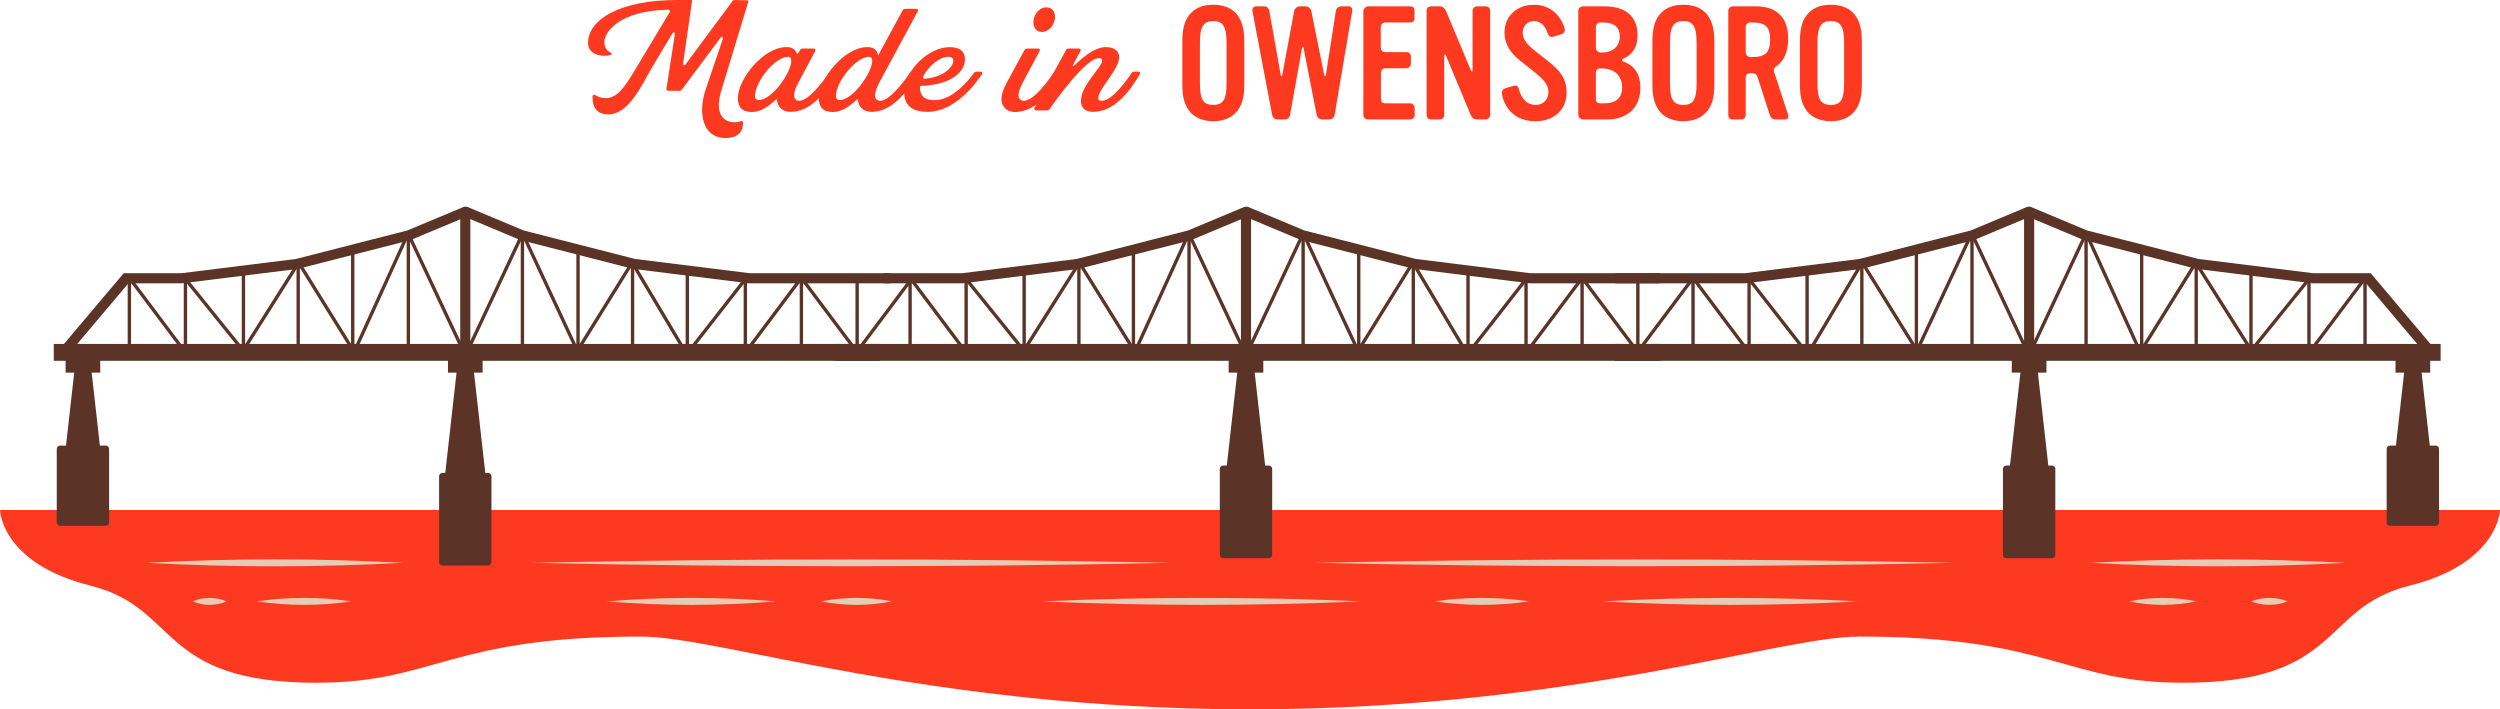 <?xml version="1.0" encoding="UTF-8"?> <svg xmlns="http://www.w3.org/2000/svg" xmlns:xlink="http://www.w3.org/1999/xlink" id="Layer_1" data-name="Layer 1" version="1.1" viewBox="0 0 3965.96 1125.4"><defs><style> .cls-1 { fill: none; } .cls-1, .cls-2, .cls-3, .cls-4, .cls-5, .cls-6 { stroke-width: 0px; } .cls-2 { fill: #e5cdb5; } .cls-3 { fill: url(#Unnamed_Pattern); } .cls-4 { fill: #5c3327; } .cls-5 { fill: url(#Unnamed_Pattern-2); } .cls-6 { fill: #fd3a20; } </style><pattern id="Unnamed_Pattern" data-name="Unnamed Pattern" x="0" y="0" width="9" height="9" patternTransform="translate(1.01 24.9) scale(5.35)" patternUnits="userSpaceOnUse" viewBox="0 0 9 9"><g><rect class="cls-1" width="9" height="9"></rect><circle class="cls-6" cx="6.75" cy="9" r="1.35"></circle><circle class="cls-6" cx="2.25" cy="9" r="1.35"></circle><circle class="cls-6" cx="9" cy="4.5" r="1.35"></circle><circle class="cls-6" cx="4.5" cy="4.5" r="1.35"></circle><circle class="cls-6" cx="0" cy="4.5" r="1.35"></circle><circle class="cls-6" cx="6.75" cy="0" r="1.35"></circle><circle class="cls-6" cx="2.25" cy="0" r="1.35"></circle></g></pattern><pattern id="Unnamed_Pattern-2" data-name="Unnamed Pattern" patternTransform="translate(-32.87 24.9) rotate(-180) scale(5.35 -5.35)" xlink:href="#Unnamed_Pattern"></pattern></defs><path class="cls-6" d="M3965.96,809.05s-1.69,84.6-143.77,120.1c-142.08,35.51-104.89,153.92-358.62,153.92-187.8,0-209.78-73.25-514.29-73.25-126.38,0-449.38,113.94-961.55,115.51-1.57.06-3.14.06-4.71.06s-3.2,0-4.77-.06c-512.18-1.57-835.17-115.51-961.56-115.51-304.52,0-326.5,73.25-514.29,73.25-253.73,0-216.54-118.41-358.62-153.92C1.69,893.65,0,809.05,0,809.05h3965.96Z"></path><g><path class="cls-6" d="M1187.62,1.17l-43.43,142.89c-9.57,31.29-.7,49.96,21.71,49.96,2.57,0,5.6-.47,8.64-1.63,2.33-.93,4.2-.47,4.2,2.1.23,7.94-2.34,24.52-28.02,24.52-35.49,0-44.36-38.76-31.05-77.75l27.08-79.62c.93-3.03-1.87-4.2-3.74-1.63l-61.17,81.95c-1.17,1.63-2.33,2.1-4.2,2.1h-17.28c-2.34,0-3.5-1.17-3.04-3.74l13.31-85.92c.47-3.27-2.33-4.2-3.97-1.4l-32.69,54.63c-14.01,23.58-35.49,73.78-68.64,73.78-24.05,0-25.68-18.91-25.22-28.25.23-3.04,2.34-3.5,4.67-2.1,3.5,2.1,8.87,4.67,15.88,4.67,18.45,0,30.12-17.28,46-43.66l55.57-92.46c1.4-2.57.23-4.2-2.8-4.2-77.98,1.63-100.63,36.19-100.63,51.13,0,10.04,5.14,14.48,9.34,16.58,2.57,1.17,3.27,3.03.47,3.97-2.57.93-6.07,1.4-9.81,1.4-11.67,0-25.92-5.14-25.92-20.31,0-37.36,50.9-68.18,141.25-68.18h18.91c2.8,0,4.9,0,4.67.47l-.47.7h.7l-14.24,99.23c-.47,3.27,1.87,4.44,3.97,1.63L1161.7,2.1c1.17-1.63,2.33-2.1,4.2-2.1l16.81.47c2.8,0,4.67.23,4.44.7h.47Z"></path><path class="cls-6" d="M1263.02,82.88c1.4,2.8,2.8,3.04,4.2.47l1.87-3.74c.93-1.87,2.33-2.57,4.2-2.57h17.51c2.57,0,3.5,1.87,2.34,4.2l-28.25,53c-2.8,5.37-5.14,11.44-5.14,17.04,0,4.44,2.57,8.64,8.17,8.64,15.88,0,40.63-34.79,46.93-43.89,1.17-1.63,2.57-2.33,4.44-2.33h6.3c2.8,0,3.74,1.87,2.33,4.2-18.68,29.65-42.03,59.54-73.78,59.54-14.24,0-21.48-9.81-21.48-19.61,0-.93-2.1.23-4.2,2.33-11.44,10.51-23.58,17.51-35.26,17.51-16.11,0-22.65-7.71-22.65-21.95,0-30.12,40.16-80.78,76.81-81.02,8.17-.23,13.31,3.04,15.64,8.17ZM1255.31,96.66c0-3.97-1.63-6.54-5.37-6.54-20.08,0-52.3,39.22-52.3,62.57,0,3.5,2.33,6.07,5.6,6.07,22.41,0,52.07-45.06,52.07-62.11Z"></path><path class="cls-6" d="M1393.06,88.02l38.76-71.44c.93-1.87,2.33-2.57,4.2-2.57h17.51c2.57,0,3.5,1.87,2.34,4.2l-60.47,111.84s-7.24,12.84-7.24,21.25c0,4.44,2.57,8.64,8.17,8.64,15.88,0,40.62-34.79,46.93-43.89,1.17-1.63,2.57-2.33,4.44-2.33h6.3c2.8,0,3.73,1.87,2.33,4.2-18.68,29.65-42.03,59.54-73.78,59.54-14.24,0-21.48-9.81-21.48-19.61,0-.93-2.1.23-4.2,2.33-11.44,10.51-23.58,17.51-35.26,17.51-16.11,0-22.65-7.71-22.65-21.95,0-30.12,40.16-80.78,76.81-81.02,10.51-.23,15.88,5.14,17.28,13.31ZM1383.72,96.66c0-3.97-1.63-6.54-5.37-6.54-20.08,0-52.3,39.22-52.3,62.57,0,3.5,2.33,6.07,5.6,6.07,22.41,0,52.07-45.06,52.07-62.11Z"></path><path class="cls-6" d="M1530.8,94.09c0,20.08-21.48,39.92-67.71,42.03-2.33,0-3.73.7-3.73,1.87,0,15.41,8.87,21.01,23.35,21.01,29.42,0,55.8-33.85,62.11-42.96,1.17-1.63,2.57-2.33,4.44-2.33h6.07c2.8,0,3.97,1.87,2.33,4.2-9.34,14.24-42.96,59.54-85.92,59.54-27.08,0-37.36-12.14-37.36-31.05,0-34.32,38.76-71.68,72.14-71.68,17.28,0,24.28,7.94,24.28,19.38ZM1467.76,124.91c33.39-3.5,44.6-21.01,44.6-28.72,0-3.27-2.33-6.07-7.47-6.07-15.18,0-31.75,14.94-40.16,30.82-1.17,2.57.23,4.44,3.03,3.97Z"></path><path class="cls-6" d="M1588.7,157.83c0-11.21,5.6-21.48,10.27-30.12l26.15-48.1c.93-1.87,2.33-2.57,4.2-2.57h17.51c2.57,0,3.5,1.87,2.33,4.2l-26.15,48.8s-7.24,12.84-7.24,21.25c0,4.44,2.57,8.64,8.17,8.64,16.81,0,40.86-34.55,47.16-43.89.93-1.63,2.34-2.33,4.2-2.33h6.3c2.8,0,4.2,1.4,3.03,3.04-13.54,23.58-38.76,60.94-74.48,60.94-14.24,0-21.48-10.04-21.48-19.85ZM1639.36,35.02c0-11.21,8.64-23.35,20.78-23.35,9.34,0,13.54,7.47,13.54,15.41,0,11.21-8.87,23.58-20.78,23.58-9.34,0-13.54-7.47-13.54-15.64Z"></path><path class="cls-6" d="M1754.23,74.71c15.64,0,21.25,7.94,21.25,15.88,0,19.61-33.15,50.43-33.15,65.14,0,2.8,1.63,4.2,5.6,4.2,16.81,0,40.86-34.55,47.16-43.89.93-1.63,2.34-2.33,4.2-2.33h6.3c2.8,0,3.97,1.87,2.57,4.2-13.78,23.35-38.76,59.54-74.01,59.54-14.24,0-19.38-7.94-19.38-17.04,0-26.15,33.62-53,33.62-64.44,0-2.34-1.4-3.74-4.9-3.74-20.55-.7-69.11,67.48-78.21,80.55-1.17,1.63-2.57,2.33-4.44,2.33h-17.28c-2.57,0-3.5-1.87-2.33-4.2l49.73-91.29c.93-1.87,2.33-2.57,4.2-2.57h16.34c2.57,0,3.5,1.87,2.33,4.2l-9.34,17.28c-2.1,4.2-2.8,6.3-2.1,6.3s2.33-1.4,5.14-3.97c15.18-14.48,31.99-26.15,46.7-26.15Z"></path></g><g><path class="cls-6" d="M1963.62,174.96c-8.8,11.56-22.12,17.35-38.97,17.35s-31.17-6.28-38.72-17.35c-7.54-10.56-10.31-22.12-10.31-42.49v-65.11c0-20.36,3.02-32.93,10.31-42.74,8.3-11.31,21.37-17.09,38.72-17.09s31.17,6.03,38.97,17.09c7.29,10.56,10.31,22.37,10.31,42.74v65.11c0,20.36-3.02,32.68-10.31,42.49ZM1945.78,67.87c0-25.64-5.53-34.44-21.12-34.44s-21.12,8.8-21.12,34.44v64.36c0,25.39,5.03,34.19,21.12,34.19s21.12-8.8,21.12-34.19v-64.36Z"></path><path class="cls-6" d="M2117.18,182.5c-.5,3.77-4.02,7.04-8.04,7.04h-11.82c-3.77,0-7.54-2.77-8.55-7.04l-20.62-105.59c-.5-3.77-2.01-3.77-2.76,0l-18.85,105.59c-.76,4.52-4.27,7.04-8.8,7.04h-11.31c-4.27,0-7.29-2.77-8.3-7.04l-31.42-165.42c-.5-3.27,1.76-7.04,5.53-7.04h12.82c4.52,0,7.79,3.02,8.55,7.29l18.1,101.56c.76,3.02,2.01,3.02,2.51-.25l18.85-101.31c.75-3.52,4.78-7.29,8.3-7.29h10.31c3.77,0,7.79,3.77,8.55,7.29l20.36,101.31c.76,3.02,2.51,3.02,2.77,0l15.84-101.31c.75-4.27,4.52-7.29,8.8-7.29h11.06c4.78,0,6.79,3.27,6.03,7.54l-27.9,164.91Z"></path><path class="cls-6" d="M2244.26,182.5c0,4.02-3.27,7.04-7.29,7.04h-66.87c-3.77,0-7.29-3.02-7.29-7.04V17.34c0-3.27,4.02-7.29,7.29-7.29h66.87c4.78,0,7.04,2.51,7.04,7.29v11.31c0,4.27-2.26,7.04-6.79,7.04h-39.47c-5.03,0-7.29,3.52-7.29,8.3v31.68c0,4.27,3.27,7.04,7.29,7.04h33.43c4.53,0,7.04,3.02,7.04,7.29v11.31c0,3.77-3.27,7.04-7.04,7.04h-33.69c-4.02,0-6.79,3.52-6.79,7.54v40.73c0,4.27,2.26,7.29,6.79,7.29h39.47c3.77,0,7.29,3.77,7.29,7.54v11.06Z"></path><path class="cls-6" d="M2356.68,189.54h-13.58c-5.03,0-8.3-3.02-10.06-7.29l-38.97-93.52c-1.51-3.52-3.02-3.27-3.02,0v93.52c0,4.27-3.02,7.29-7.29,7.29h-13.58c-4.02,0-7.04-2.77-7.04-7.04V17.34c0-4.27,2.51-7.29,7.04-7.29h13.58c4.52,0,8.3,3.02,10.06,7.04l39.22,93.77c1.51,3.52,3.02,3.27,3.02,0V17.34c0-4.02,3.02-7.29,7.04-7.29h13.58c4.27,0,7.29,2.51,7.29,7.04v165.42c0,3.52-3.52,7.04-7.29,7.04Z"></path><path class="cls-6" d="M2436,192.31c-45.5,0-53.55-39.22-53.55-45.5,0-3.52,2.77-6.03,6.54-7.04l10.06-3.02c2.01-.5,3.77-1,5.03-1,2.76,0,4.52,1.51,5.53,5.78,4.27,16.34,13.57,24.89,26.4,24.89,12.07,0,20.36-8.3,20.36-20.36,0-11.31-5.53-18.6-26.4-35.2l-18.1-14.33c-14.58-11.56-25.14-25.39-25.14-45,0-26.14,19.61-43.99,47.01-43.99,37.21,0,48.77,34.94,48.77,40.22,0,3.27-2.26,5.53-5.53,6.54l-12.57,3.77c-1.01.25-2.26.5-3.02.5-3.02,0-4.78-1.76-6.03-5.53-4.52-13.07-11.82-19.61-21.87-19.61s-17.85,7.54-17.85,18.1c0,9.8,5.28,17.85,18.6,28.41l12.32,9.8c20.11,15.84,38.71,28.41,38.71,57.07,0,27.15-19.86,45.5-49.27,45.5Z"></path><path class="cls-6" d="M2548.75,189.54h-37.71c-3.52,0-7.29-3.77-7.29-7.29V17.34c0-4.02,3.52-7.29,7.29-7.29h34.44c33.44,0,52.29,16.34,52.29,45.25,0,18.6-6.79,30.67-22.12,37.46-2.26,1.01-2.51,1.76-2.51,2.77s.5,1.51,2.51,2.26c18.35,6.54,26.65,21.62,26.65,40.98,0,31.68-20.11,50.78-53.55,50.78ZM2542.47,35.69h-3.77c-4.27,0-7.04,3.77-7.04,7.79v32.68c0,3.52,3.52,7.04,7.04,7.04h3.27c16.84,0,27.65-10.06,27.65-25.14s-8.8-22.37-27.15-22.37ZM2541.96,108.59h-3.27c-4.52,0-7.04,2.77-7.04,7.29v40.73c0,4.78,2.26,7.29,7.04,7.29h7.04c17.85,0,27.65-9.05,27.65-25.14,0-18.35-12.32-30.17-31.42-30.17Z"></path><path class="cls-6" d="M2709.32,174.96c-8.8,11.56-22.12,17.35-38.97,17.35s-31.17-6.28-38.72-17.35c-7.54-10.56-10.31-22.12-10.31-42.49v-65.11c0-20.36,3.02-32.93,10.31-42.74,8.3-11.31,21.37-17.09,38.72-17.09s31.17,6.03,38.97,17.09c7.29,10.56,10.31,22.37,10.31,42.74v65.11c0,20.36-3.02,32.68-10.31,42.49ZM2691.47,67.87c0-25.64-5.53-34.44-21.12-34.44s-21.12,8.8-21.12,34.44v64.36c0,25.39,5.03,34.19,21.12,34.19s21.12-8.8,21.12-34.19v-64.36Z"></path><path class="cls-6" d="M2831.95,189.54h-14.83c-5.28,0-8.04-2.51-9.55-7.29l-19.11-59.08c-1.76-5.03-3.77-7.04-9.3-7.04h-2.51c-4.78,0-7.29,2.26-7.29,7.04v59.33c0,4.02-3.02,7.04-7.04,7.04h-13.83c-4.27,0-6.79-3.02-6.79-7.04V17.34c0-3.77,3.27-7.29,7.04-7.29h36.7c33.44,0,51.28,17.85,51.28,51.28,0,20.11-6.03,34.69-18.35,43.49-4.27,3.02-5.28,4.78-4.02,9.05l22.37,68.38c1.26,3.77-1.01,7.29-4.78,7.29ZM2779.66,35.69h-3.02c-4.02,0-7.29,3.27-7.29,7.29v40.22c0,4.02,3.27,7.29,7.29,7.29h3.02c21.12,0,28.41-7.29,28.41-27.65s-7.29-27.15-28.41-27.15Z"></path><path class="cls-6" d="M2943.32,174.96c-8.8,11.56-22.12,17.35-38.97,17.35s-31.17-6.28-38.72-17.35c-7.54-10.56-10.31-22.12-10.31-42.49v-65.11c0-20.36,3.02-32.93,10.31-42.74,8.3-11.31,21.37-17.09,38.72-17.09s31.17,6.03,38.97,17.09c7.29,10.56,10.31,22.37,10.31,42.74v65.11c0,20.36-3.02,32.68-10.31,42.49ZM2925.47,67.87c0-25.64-5.53-34.44-21.12-34.44s-21.12,8.8-21.12,34.44v64.36c0,25.39,5.03,34.19,21.12,34.19s21.12-8.8,21.12-34.19v-64.36Z"></path></g><rect class="cls-4" x="3210.95" y="338.81" width="16.06" height="221.57"></rect><rect class="cls-4" x="2561.28" y="545.62" width="1310.52" height="26.76"></rect><rect class="cls-4" x="3163.17" y="462.74" width="203.68" height="5.36" transform="translate(1457.81 3224.21) rotate(-64.89)"></rect><rect class="cls-4" x="3351.09" y="366.59" width="5.35" height="201.44" transform="translate(107.52 1430.66) rotate(-24.46)"></rect><rect class="cls-4" x="3356.76" y="485.66" width="163.92" height="5.35" transform="translate(1210.36 3152.48) rotate(-58.17)"></rect><rect class="cls-4" x="3542.1" y="497.04" width="149.71" height="5.35" transform="translate(955.39 2999.34) rotate(-51.07)"></rect><rect class="cls-4" x="3635.36" y="498.07" width="143.03" height="5.35" transform="translate(1084.24 3167.85) rotate(-53.17)"></rect><rect class="cls-4" x="3526.87" y="407.86" width="5.35" height="163.81" transform="translate(284.58 1962.11) rotate(-32.31)"></rect><rect class="cls-4" x="3306.63" y="374.57" width="5.35" height="181.67"></rect><rect class="cls-4" x="3394.86" y="396.71" width="5.35" height="159.53"></rect><rect class="cls-4" x="3481.37" y="419.46" width="5.35" height="139.88"></rect><rect class="cls-4" x="3568.23" y="426.84" width="5.35" height="132.5"></rect><rect class="cls-4" x="3660.26" y="441.61" width="5.35" height="117.73"></rect><rect class="cls-4" x="3749.18" y="441.61" width="5.35" height="117.73"></rect><rect class="cls-4" x="3169.96" y="363.58" width="5.36" height="203.68" transform="translate(102.72 1391.62) rotate(-25.13)"></rect><rect class="cls-4" x="2980.59" y="465.34" width="203.87" height="5.35" transform="translate(1355.01 3063.53) rotate(-64.99)"></rect><rect class="cls-4" x="2996.25" y="406.37" width="5.35" height="163.93" transform="translate(193.92 1656.23) rotate(-31.85)"></rect><rect class="cls-4" x="2816.51" y="425.8" width="5.35" height="147.82" transform="translate(289.87 1841.38) rotate(-38)"></rect><rect class="cls-4" x="2728.1" y="429.23" width="5.35" height="143.03" transform="translate(245.74 1738.68) rotate(-36.87)"></rect><rect class="cls-4" x="2569.29" y="498.07" width="143.03" height="5.35" transform="translate(657.14 2314.5) rotate(-53.17)"></rect><rect class="cls-4" x="2825.01" y="489.96" width="167.83" height="5.35" transform="translate(997.39 2739.98) rotate(-59.23)"></rect><rect class="cls-4" x="3125.67" y="374.57" width="5.35" height="181.67"></rect><rect class="cls-4" x="3037.44" y="396.71" width="5.35" height="159.53"></rect><rect class="cls-4" x="2950.92" y="419.46" width="5.35" height="139.88"></rect><rect class="cls-4" x="2864.07" y="426.84" width="5.35" height="132.5"></rect><rect class="cls-4" x="2772.04" y="441.61" width="5.35" height="117.73"></rect><rect class="cls-4" x="2683.12" y="441.61" width="5.35" height="117.73"></rect><rect class="cls-4" x="2595.57" y="441.61" width="5.35" height="117.73"></rect><g><rect class="cls-4" x="3180.09" y="741.23" width="77.76" height="141.63" rx="2.68" ry="2.68"></rect><path class="cls-4" d="M3255.18,885.53h-72.41c-2.95,0-5.35-2.4-5.35-5.35v-136.28c0-2.95,2.4-5.35,5.35-5.35h72.41c2.95,0,5.35,2.4,5.35,5.35v136.28c0,2.95-2.4,5.35-5.35,5.35ZM3255.18,880.18v2.68-2.68h0ZM3182.77,743.9v136.28h72.4v-136.28s-72.4,0-72.4,0Z"></path></g><g><polygon class="cls-4" points="3248.83 757.49 3189.11 757.49 3208.16 588.46 3229.86 588.46 3248.83 757.49"></polygon><path class="cls-4" d="M3251.83,760.17h-65.71l19.65-174.39h26.49l19.57,174.39ZM3192.11,754.82h53.73l-18.37-163.69h-16.92l-18.44,163.69Z"></path></g><g><rect class="cls-4" x="3194.16" y="566.38" width="49.63" height="22.08"></rect><path class="cls-4" d="M3246.47,591.14h-54.99v-27.43h54.99v27.43ZM3196.83,585.78h44.28v-16.73h-44.28v16.73Z"></path></g><g><rect class="cls-4" x="3788.83" y="709.56" width="77.76" height="121.97" rx="2.68" ry="2.68"></rect><path class="cls-4" d="M3863.91,834.21h-72.41c-2.95,0-5.35-2.4-5.35-5.35v-116.62c0-2.95,2.4-5.35,5.35-5.35h72.41c2.95,0,5.35,2.4,5.35,5.35v116.62c0,2.95-2.4,5.35-5.35,5.35ZM3863.91,828.85v2.68-2.68h0ZM3791.5,712.23v116.62h72.41v-116.62h-72.41Z"></path></g><g><polygon class="cls-4" points="3857.57 757.49 3797.85 757.49 3816.89 588.46 3838.6 588.46 3857.57 757.49"></polygon><path class="cls-4" d="M3860.56,760.17h-65.71l19.65-174.39h26.49l19.57,174.39ZM3800.84,754.82h53.73l-18.37-163.69h-16.92l-18.44,163.69Z"></path></g><g><rect class="cls-4" x="3802.89" y="566.38" width="49.63" height="22.08"></rect><path class="cls-4" d="M3855.2,591.14h-54.99v-27.43h54.99v27.43ZM3805.57,585.78h44.28v-16.73h-44.28v16.73Z"></path></g><polygon class="cls-4" points="3846.77 560.04 3753.44 449.49 3668.15 449.43 3484.13 426.49 3305.17 380.63 3218.65 344.41 3131.03 381 2952.18 426.68 2768.17 449.49 2562.74 449.49 2562.74 433.44 2767.67 433.44 2949.69 410.81 3126.48 365.59 3216.35 327.97 3220.96 327.97 3310.83 365.59 3487.61 410.81 3669.63 433.44 3760.9 433.44 3859.04 549.68 3846.77 560.04"></polygon><rect class="cls-4" x="1968.6" y="338.81" width="16.06" height="221.57"></rect><rect class="cls-4" x="1323.8" y="545.62" width="1310.52" height="26.76"></rect><rect class="cls-4" x="1927.91" y="363.58" width="5.36" height="203.68" transform="translate(-14.89 864.07) rotate(-25.13)"></rect><rect class="cls-4" x="1741.12" y="464.64" width="201.44" height="5.35" transform="translate(653.77 1950.3) rotate(-65.54)"></rect><rect class="cls-4" x="1754.2" y="406.37" width="5.35" height="163.93" transform="translate(6.87 1000.74) rotate(-31.85)"></rect><rect class="cls-4" x="1575.97" y="424.86" width="5.35" height="149.71" transform="translate(36.39 1102.44) rotate(-38.91)"></rect><rect class="cls-4" x="1486.05" y="429.23" width="5.35" height="143.03" transform="translate(-2.69 993.42) rotate(-36.87)"></rect><rect class="cls-4" x="1584.15" y="487.09" width="163.81" height="5.35" transform="translate(362.25 1636.81) rotate(-57.72)"></rect><rect class="cls-4" x="1883.62" y="374.57" width="5.35" height="181.67"></rect><rect class="cls-4" x="1795.39" y="396.71" width="5.35" height="159.53"></rect><rect class="cls-4" x="1708.87" y="419.46" width="5.35" height="139.88"></rect><rect class="cls-4" x="1622.02" y="426.84" width="5.35" height="132.5"></rect><rect class="cls-4" x="1529.99" y="441.61" width="5.35" height="117.73"></rect><rect class="cls-4" x="1441.07" y="441.61" width="5.35" height="117.73"></rect><rect class="cls-4" x="1921.12" y="462.74" width="203.68" height="5.36" transform="translate(742.93 2099.59) rotate(-64.89)"></rect><rect class="cls-4" x="2110.4" y="366.09" width="5.35" height="203.87" transform="translate(.13 936.64) rotate(-24.99)"></rect><rect class="cls-4" x="2114.71" y="485.66" width="163.93" height="5.35" transform="translate(623.32 2097.19) rotate(-58.17)"></rect><rect class="cls-4" x="2302.51" y="497.04" width="147.82" height="5.35" transform="translate(520.17 2065.41) rotate(-52.02)"></rect><rect class="cls-4" x="2393.31" y="498.07" width="143.03" height="5.35" transform="translate(586.64 2173.63) rotate(-53.17)"></rect><rect class="cls-4" x="2552.11" y="429.23" width="5.35" height="143.03" transform="translate(210.54 1633.08) rotate(-36.87)"></rect><rect class="cls-4" x="2283.99" y="408.72" width="5.35" height="167.83" transform="translate(70.05 1239.72) rotate(-30.78)"></rect><rect class="cls-4" x="2064.58" y="374.57" width="5.35" height="181.67"></rect><rect class="cls-4" x="2152.81" y="396.71" width="5.35" height="159.53"></rect><rect class="cls-4" x="2239.33" y="419.46" width="5.35" height="139.88"></rect><rect class="cls-4" x="2326.18" y="426.84" width="5.35" height="132.5"></rect><rect class="cls-4" x="2418.21" y="441.61" width="5.35" height="117.73"></rect><rect class="cls-4" x="2507.13" y="441.61" width="5.35" height="117.73"></rect><g><rect class="cls-4" x="1937.75" y="741.23" width="77.76" height="141.63" rx="2.68" ry="2.68" transform="translate(3953.26 1624.08) rotate(-180)"></rect><path class="cls-4" d="M2012.83,885.53h-72.41c-2.95,0-5.35-2.4-5.35-5.35v-136.28c0-2.95,2.4-5.35,5.35-5.35h72.41c2.95,0,5.35,2.4,5.35,5.35v136.28c0,2.95-2.4,5.35-5.35,5.35ZM1940.42,743.9v136.28h72.41v-136.28h-72.41Z"></path></g><g><polygon class="cls-4" points="1946.77 757.49 2006.49 757.49 1987.44 588.46 1965.74 588.46 1946.77 757.49"></polygon><path class="cls-4" d="M2009.48,760.17h-65.71l19.57-174.39h26.49l19.65,174.39ZM1949.76,754.82h53.73l-18.45-163.69h-16.91l-18.37,163.69Z"></path></g><g><rect class="cls-4" x="1951.81" y="566.38" width="49.63" height="22.08" transform="translate(3953.26 1154.84) rotate(-180)"></rect><path class="cls-4" d="M2004.12,591.14h-54.99v-27.43h54.99v27.43ZM1954.49,585.78h44.28v-16.73h-44.28v16.73Z"></path></g><polygon class="cls-4" points="2632.85 449.49 2426.44 449.43 2242.42 426.49 2063.46 380.63 1976.95 344.41 1889.32 381 1710.47 426.68 1526.46 449.49 1401.54 449.49 1401.54 433.44 1525.97 433.44 1707.99 410.81 1884.78 365.59 1974.65 327.97 1979.25 327.97 2069.12 365.59 2245.91 410.81 2427.93 433.44 2632.85 433.44 2632.85 449.49"></polygon><rect class="cls-4" x="1330.8" y="498.07" width="143.03" height="5.35" transform="translate(160.49 1322.39) rotate(-53.14)"></rect><rect class="cls-4" x="1357.07" y="441.61" width="5.35" height="117.73"></rect><g><rect class="cls-4" x="92.68" y="709.56" width="77.76" height="121.97" rx="2.68" ry="2.68"></rect><path class="cls-4" d="M167.76,834.21h-72.4c-2.95,0-5.35-2.4-5.35-5.35v-116.62c0-2.95,2.4-5.35,5.35-5.35h72.4c2.95,0,5.35,2.4,5.35,5.35v116.62c0,2.95-2.4,5.35-5.35,5.35ZM167.76,828.85v2.68-2.68s0,0,0,0ZM95.36,712.23v116.62h72.4v-116.62s-72.4,0-72.4,0Z"></path></g><g><polygon class="cls-4" points="161.42 757.49 101.7 757.49 120.74 588.46 142.45 588.46 161.42 757.49"></polygon><path class="cls-4" d="M164.41,760.17h-65.71l19.65-174.39h26.49l19.57,174.39ZM104.69,754.82h53.73l-18.37-163.69h-16.92l-18.44,163.69Z"></path></g><g><rect class="cls-4" x="106.74" y="566.38" width="49.63" height="22.08"></rect><path class="cls-4" d="M159.05,591.14h-54.98v-27.43h54.98v27.43ZM109.42,585.78h44.28v-16.73h-44.28v16.73Z"></path></g><rect class="cls-4" x="730.1" y="338.81" width="16.06" height="221.57"></rect><rect class="cls-4" x="85.3" y="545.62" width="1310.52" height="26.76"></rect><rect class="cls-4" x="689.41" y="363.58" width="5.35" height="203.68" transform="translate(-132.15 338.03) rotate(-25.13)"></rect><rect class="cls-4" x="502.62" y="464.64" width="201.44" height="5.35" transform="translate(-71.87 822.98) rotate(-65.54)"></rect><rect class="cls-4" x="515.7" y="406.37" width="5.35" height="163.93" transform="translate(-179.65 347.12) rotate(-31.85)"></rect><rect class="cls-4" x="337.48" y="424.86" width="5.35" height="149.71" transform="translate(-238.4 324.53) rotate(-38.91)"></rect><rect class="cls-4" x="247.55" y="429.23" width="5.35" height="143.03" transform="translate(-250.41 250.3) rotate(-36.87)"></rect><rect class="cls-4" x="345.65" y="487.09" width="163.81" height="5.35" transform="translate(-214.85 589.7) rotate(-57.72)"></rect><rect class="cls-4" x="645.13" y="374.57" width="5.35" height="181.67"></rect><rect class="cls-4" x="556.89" y="396.71" width="5.35" height="159.53"></rect><rect class="cls-4" x="470.38" y="419.46" width="5.35" height="139.88"></rect><rect class="cls-4" x="383.52" y="426.84" width="5.35" height="132.5"></rect><rect class="cls-4" x="291.49" y="441.61" width="5.35" height="117.73"></rect><rect class="cls-4" x="202.57" y="441.61" width="5.35" height="117.73"></rect><rect class="cls-4" x="682.62" y="462.74" width="203.68" height="5.35" transform="translate(29.88 977.86) rotate(-64.86)"></rect><rect class="cls-4" x="871.9" y="366.09" width="5.35" height="203.87" transform="translate(-115.85 413.35) rotate(-24.99)"></rect><rect class="cls-4" x="876.21" y="485.66" width="163.93" height="5.35" transform="translate(37.96 1044.91) rotate(-58.17)"></rect><rect class="cls-4" x="1064.01" y="497.04" width="147.82" height="5.35" transform="translate(43.8 1089.17) rotate(-52.02)"></rect><rect class="cls-4" x="1154.81" y="498.07" width="143.03" height="5.35" transform="translate(90.07 1181.58) rotate(-53.14)"></rect><rect class="cls-4" x="1313.61" y="429.23" width="5.35" height="143.03" transform="translate(-37.18 889.96) rotate(-36.87)"></rect><rect class="cls-4" x="1045.49" y="408.72" width="5.35" height="167.83" transform="translate(-104.45 605.83) rotate(-30.78)"></rect><rect class="cls-4" x="826.08" y="374.57" width="5.35" height="181.67"></rect><rect class="cls-4" x="914.31" y="396.71" width="5.35" height="159.53"></rect><rect class="cls-4" x="1000.82" y="419.46" width="5.35" height="139.88"></rect><rect class="cls-4" x="1087.68" y="426.84" width="5.35" height="132.5"></rect><rect class="cls-4" x="1179.71" y="441.61" width="5.35" height="117.73"></rect><rect class="cls-4" x="1268.63" y="441.61" width="5.35" height="117.73"></rect><g><rect class="cls-4" x="699.25" y="752.87" width="77.76" height="141.63" rx="2.68" ry="2.68" transform="translate(1476.26 1647.37) rotate(-180)"></rect><path class="cls-4" d="M774.33,897.18h-72.4c-2.95,0-5.35-2.4-5.35-5.35v-136.28c0-2.95,2.4-5.35,5.35-5.35h72.4c2.95,0,5.35,2.4,5.35,5.35v136.28c0,2.95-2.4,5.35-5.35,5.35ZM701.93,755.55v136.28h72.4v-136.28h-72.4Z"></path></g><g><polygon class="cls-4" points="708.27 757.49 767.99 757.49 748.94 588.46 727.24 588.46 708.27 757.49"></polygon><path class="cls-4" d="M770.98,760.17h-65.71l19.57-174.39h26.49l19.65,174.39ZM711.26,754.82h53.73l-18.44-163.69h-16.92l-18.37,163.69Z"></path></g><g><rect class="cls-4" x="713.31" y="566.38" width="49.63" height="22.08" transform="translate(1476.26 1154.84) rotate(-180)"></rect><path class="cls-4" d="M765.62,591.14h-54.98v-27.43h54.98v27.43ZM715.99,585.78h44.28v-16.73h-44.28v16.73Z"></path></g><polygon class="cls-4" points="110.33 560.04 98.06 549.68 196.2 433.44 287.47 433.44 469.49 410.81 646.27 365.59 736.15 327.97 740.75 327.97 830.62 365.59 1007.41 410.81 1189.43 433.44 1412.25 433.44 1412.25 449.49 1187.94 449.43 1003.92 426.49 824.96 380.63 738.45 344.41 650.82 381 471.97 426.68 287.97 449.49 203.66 449.49 110.33 560.04"></polygon><path class="cls-3" d="M1983.01,1089.43h-4.23v-.05c1.39.05,2.78.05,4.23.05Z"></path><path class="cls-5" d="M1987.18,1089.38v.05h-4.17c1.39,0,2.78,0,4.17-.05Z"></path><path class="cls-2" d="M2086.54,892.86c336.09-7.16,675.98-7.21,1012.06,0-336.08,7.21-675.97,7.16-1012.06,0h0Z"></path><path class="cls-2" d="M2542.55,954.01c134.82-7.32,270.01-7.38,404.82,0-134.82,7.38-270,7.32-404.82,0h0Z"></path><path class="cls-2" d="M3316.21,892.86c134.82-7.32,270.01-7.38,404.82,0-134.82,7.38-270,7.32-404.82,0h0Z"></path><path class="cls-2" d="M2275.66,954.01c49.64-7.33,100.3-7.39,149.93,0-49.64,7.39-100.29,7.33-149.93,0h0Z"></path><path class="cls-2" d="M962.24,954.01c89.27-7.33,179.11-7.39,268.38,0-89.27,7.39-179.11,7.34-268.38,0h0Z"></path><path class="cls-2" d="M1302.59,954.01c37.04-7.34,75.42-7.39,112.45,0-37.04,7.39-75.41,7.34-112.45,0h0Z"></path><path class="cls-2" d="M1651.52,954.01c169.45-7.32,339.19-7.38,508.64,0-169.45,7.38-339.19,7.32-508.64,0h0Z"></path><path class="cls-2" d="M3377.68,954.01c35.02-7.33,71.44-7.39,106.45,0-35.01,7.39-71.44,7.34-106.45,0h0Z"></path><path class="cls-2" d="M3571.1,954.01c18.51-7.32,39.47-7.37,57.97,0-18.5,7.37-39.47,7.32-57.97,0h0Z"></path><path class="cls-2" d="M233.55,892.86c134.82-7.32,270.01-7.38,404.82,0-134.82,7.38-270,7.32-404.82,0h0Z"></path><path class="cls-2" d="M407.48,954.01c49.64-7.33,100.3-7.39,149.93,0-49.64,7.39-100.29,7.33-149.93,0h0Z"></path><path class="cls-2" d="M305.52,954.01c17.13-7.31,36.86-7.36,53.98,0-17.12,7.36-36.85,7.31-53.98,0h0Z"></path><path class="cls-2" d="M843.37,892.86c336.09-7.16,675.98-7.21,1012.06,0-336.08,7.21-675.97,7.16-1012.06,0h0Z"></path></svg> 